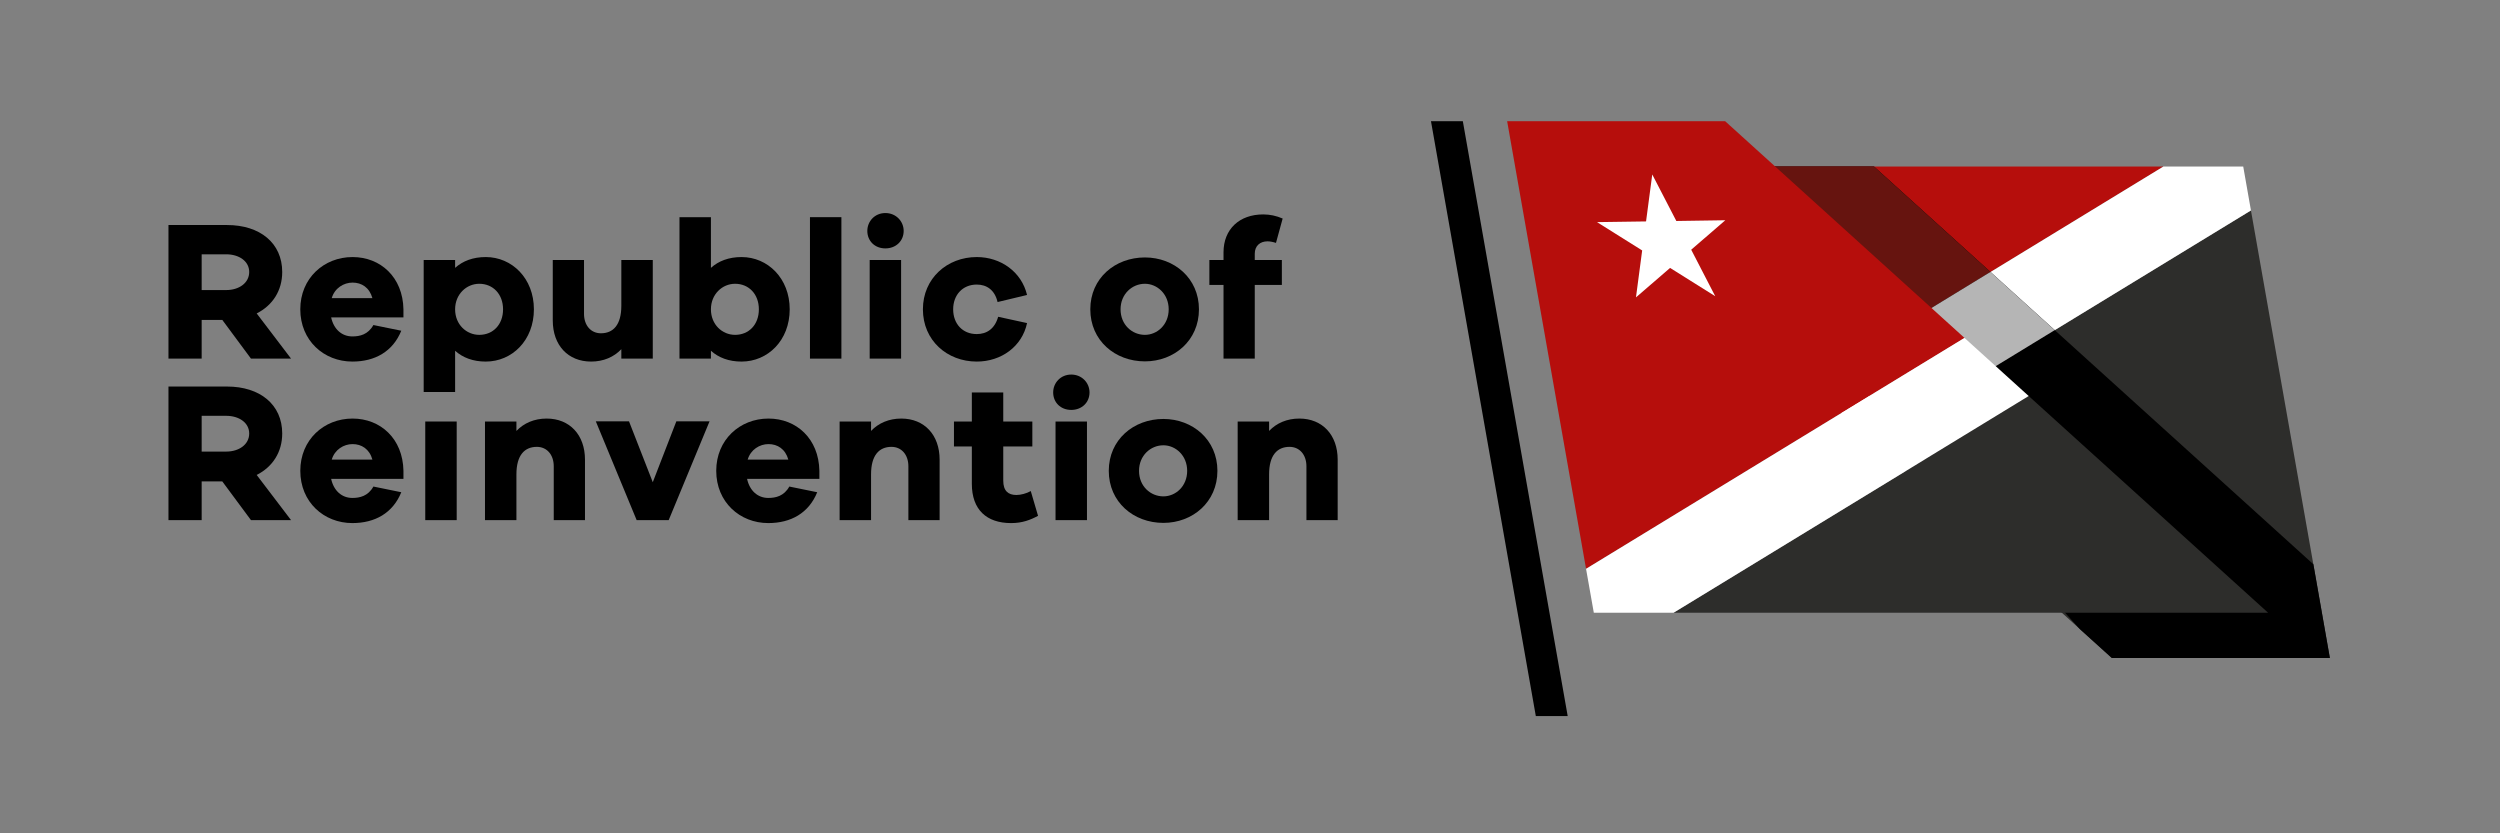 <?xml version="1.0" encoding="UTF-8" standalone="no"?>
<!-- Created with Inkscape (http://www.inkscape.org/) -->

<svg
   xmlns:dc="http://purl.org/dc/elements/1.1/"
   xmlns:cc="http://creativecommons.org/ns#"
   xmlns:rdf="http://www.w3.org/1999/02/22-rdf-syntax-ns#"
   xmlns:svg="http://www.w3.org/2000/svg"
   xmlns="http://www.w3.org/2000/svg"
   xmlns:sodipodi="http://sodipodi.sourceforge.net/DTD/sodipodi-0.dtd"
   xmlns:inkscape="http://www.inkscape.org/namespaces/inkscape"
   id="svg2"
   version="1.1"
   inkscape:version="0.48.4 r9939"
   width="150"
   height="50"
   xml:space="preserve"
   sodipodi:docname="logo.svg"
   inkscape:export-filename="/home/bram/Projects/Workspace/idea/com.beligum.blocks.boilerplate/src/main/resources/assets/ror/site/images/ror_logo.png"
   inkscape:export-xdpi="90"
   inkscape:export-ydpi="90"><rect width="100%" height="100%" fill="#808080" stroke="none"/><defs
     id="defs6"><clipPath
       clipPathUnits="userSpaceOnUse"
       id="clipPath60"><path
         d="M 0,841.89 595.28,841.89 595.28,0 0,0 0,841.89 z"
         id="path62"
         inkscape:connector-curvature="0" /></clipPath><clipPath
       clipPathUnits="userSpaceOnUse"
       id="clipPath230"><path
         d="M 0,841.89 595.28,841.89 595.28,0 0,0 0,841.89 z"
         id="path232"
         inkscape:connector-curvature="0" /></clipPath><clipPath
       clipPathUnits="userSpaceOnUse"
       id="clipPath364"><path
         d="M 0,841.89 595.28,841.89 595.28,0 0,0 0,841.89 z"
         id="path366"
         inkscape:connector-curvature="0" /></clipPath></defs><sodipodi:namedview
     pagecolor="#ffffff"
     bordercolor="#666666"
     borderopacity="1"
     objecttolerance="10"
     gridtolerance="10"
     guidetolerance="10"
     inkscape:pageopacity="0"
     inkscape:pageshadow="2"
     inkscape:window-width="1920"
     inkscape:window-height="1025"
     id="namedview4"
     showgrid="false"
     inkscape:zoom="5.0743638"
     inkscape:cx="104.36428"
     inkscape:cy="22.963169"
     inkscape:window-x="-3"
     inkscape:window-y="-3"
     inkscape:window-maximized="1"
     inkscape:current-layer="g10" /><g
     id="g10"
     inkscape:groupmode="layer"
     inkscape:label="Dossier logo RoR"
     transform="matrix(1.25,0,0,-1.25,0,50)"><g
       transform="matrix(0.27,0,0,0.27,-18.198,-164.614)"
       id="g4441-3"><g
         id="g4242-6"><g
           id="g12-7"
           transform="translate(452.014,728.225)"><path
             d="M 0,0 -63.143,-38.524 -105.697,0 0,0 z"
             style="fill:#b60e0c;fill-opacity:1;fill-rule:nonzero;stroke:none"
             id="path14-5"
             inkscape:connector-curvature="0" /></g><g
           id="g16-3"
           transform="translate(400.287,679.369)"><path
             d="M 0,0 42.557,-38.521 81.313,-38.521 67.281,41.048 0,0 z"
             style="fill:#2d2d2b;fill-opacity:1;fill-rule:nonzero;stroke:none"
             id="path18-5"
             inkscape:connector-curvature="0" /></g><g
           id="g20-6"
           transform="translate(467.568,720.418)"><path
             d="M 0,0 -1.373,7.808 -15.555,7.808 -78.697,-30.716 -67.281,-41.048 0,0 z"
             style="fill:#ffffff;fill-opacity:1;fill-rule:nonzero;stroke:none"
             id="path22-2"
             inkscape:connector-curvature="0" /></g><g
           id="g24-9"
           transform="translate(400.555,728.225)"><path
             d="M 0,0 20.701,-18.738 32.131,-29.085 78.113,-70.713 81.045,-87.377 42.289,-87.377 36.574,-82.217 4.041,-46.237 -6.047,-35.083 -32.453,-5.889 -22.033,0 0,0 z"
             style="fill:#000000;fill-opacity:1;fill-rule:nonzero;stroke:none"
             id="path26-1"
             inkscape:connector-curvature="0" /></g><g
           id="g28-2"
           transform="translate(394.508,693.142)"><path
             d="M 0,0 -26.406,29.194 -15.986,35.083 6.047,35.083 26.748,16.345 0,0 z"
             style="fill:#66140f;fill-opacity:1;fill-rule:nonzero;stroke:none"
             id="path30-7"
             inkscape:connector-curvature="0" /></g><g
           id="g32-0"
           transform="translate(404.596,681.988)"><path
             d="M 0,0 -10.088,11.154 16.66,27.5 28.09,17.152 0,0 z"
             style="fill:#b5b5b5;fill-opacity:1;fill-rule:nonzero;stroke:none"
             id="path34-9"
             inkscape:connector-curvature="0" /></g><g
           id="g36-3"
           transform="translate(364.92,648.898)"><path
             d="M 0,0 63.141,38.525 105.699,0 0,0 z"
             style="fill:#2d2d2b;fill-opacity:1;fill-rule:nonzero;stroke:none"
             id="path38-6"
             inkscape:connector-curvature="0" /></g><g
           id="g40-0"
           transform="translate(416.647,697.755)"><path
             d="M 0,0 -42.553,38.525 -81.311,38.525 -67.283,-41.048 0,0 z"
             style="fill:#b60e0c;fill-opacity:1;fill-rule:nonzero;stroke:none"
             id="path42-6"
             inkscape:connector-curvature="0" /></g><g
           id="g44-2"
           transform="translate(349.363,656.707)"><path
             d="M 0,0 1.381,-7.81 15.557,-7.81 78.697,30.716 67.283,41.048 0,0 z"
             style="fill:#ffffff;fill-opacity:1;fill-rule:nonzero;stroke:none"
             id="path46-6"
             inkscape:connector-curvature="0" /></g><g
           id="g48-1"
           transform="translate(372.332,705.167)"><path
             d="M 0,0 -8.027,5.032 -14.094,-0.204 -12.99,8.14 -21.018,13.174 -12.301,13.299 -11.197,21.646 -6.916,13.376 1.793,13.509 -4.273,8.268 0,0 z"
             style="fill:#ffffff;fill-opacity:1;fill-rule:nonzero;stroke:none"
             id="path50-8"
             inkscape:connector-curvature="0" /></g><g
           id="g52-7"
           transform="translate(346.102,630.527)"><path
             d="M 0,0 -5.668,0 -24.307,105.753 -18.643,105.753 0,0 z"
             style="fill:#000000;fill-opacity:1;fill-rule:nonzero;stroke:none"
             id="path54-9"
             inkscape:connector-curvature="0" /></g></g><g
         id="g4355-2"><g
           id="g64-0"
           transform="translate(107.619,706.264)"><path
             d="M 0,0 C 2.27,0 4.084,1.258 4.084,3.213 4.084,5.134 2.27,6.356 0,6.356 L -4.367,6.356 -4.367,0 0,0 z M -4.367,-5.309 -4.367,-12.19 -10.27,-12.19 -10.27,11.561 0.141,11.561 C 6.008,11.561 9.953,8.349 9.953,3.213 9.953,-0.105 8.244,-2.725 5.414,-4.156 L 11.525,-12.19 4.4,-12.19 -0.699,-5.309 -4.367,-5.309 z"
             style="fill:#000000;fill-opacity:1;fill-rule:nonzero;stroke:none"
             id="path66-2"
             inkscape:connector-curvature="0" /></g><g
           id="g68-3"
           transform="translate(126.375,704.832)"><path
             d="M 0,0 7.229,0 C 6.705,1.886 5.309,2.759 3.703,2.759 2.131,2.759 0.525,1.781 0,0 M 12.748,-3.423 -0.105,-3.423 C 0.35,-5.519 1.781,-6.812 3.668,-6.812 4.961,-6.812 6.463,-6.497 7.404,-4.786 L 12.365,-5.798 C 10.861,-9.501 7.686,-11.282 3.668,-11.282 -1.398,-11.282 -5.59,-7.545 -5.59,-1.991 -5.59,3.528 -1.398,7.299 3.703,7.299 8.66,7.299 12.645,3.737 12.748,-1.991 L 12.748,-3.423 z"
             style="fill:#000000;fill-opacity:1;fill-rule:nonzero;stroke:none"
             id="path70-7"
             inkscape:connector-curvature="0" /></g><g
           id="g72-5"
           transform="translate(156.832,702.841)"><path
             d="M 0,0 C 0,2.689 -1.781,4.54 -4.227,4.54 -6.496,4.54 -8.523,2.689 -8.523,0 -8.523,-2.725 -6.496,-4.541 -4.227,-4.541 -1.781,-4.541 0,-2.725 0,0 M 5.484,0 C 5.484,-5.554 1.572,-9.292 -3.072,-9.292 -5.344,-9.292 -7.16,-8.593 -8.523,-7.37 L -8.523,-14.705 -14.111,-14.705 -14.111,8.767 -8.523,8.767 -8.523,7.37 C -7.16,8.592 -5.344,9.29 -3.072,9.29 1.572,9.29 5.484,5.519 5.484,0"
             style="fill:#000000;fill-opacity:1;fill-rule:nonzero;stroke:none"
             id="path74-9"
             inkscape:connector-curvature="0" /></g><g
           id="g76-2"
           transform="translate(183.449,694.074)"><path
             d="M 0,0 -5.59,0 -5.59,1.677 C -6.918,0.279 -8.768,-0.524 -10.969,-0.524 -15.057,-0.524 -17.779,2.375 -17.779,6.776 L -17.779,17.534 -12.225,17.534 -12.225,7.963 C -12.225,5.904 -11.004,4.506 -9.221,4.506 -7.021,4.506 -5.59,6.007 -5.59,9.395 L -5.59,17.534 0,17.534 0,0 z"
             style="fill:#000000;fill-opacity:1;fill-rule:nonzero;stroke:none"
             id="path78-2"
             inkscape:connector-curvature="0" /></g><g
           id="g80-8"
           transform="translate(202.31,702.841)"><path
             d="M 0,0 C 0,2.689 -1.781,4.54 -4.229,4.54 -6.496,4.54 -8.523,2.689 -8.523,0 -8.523,-2.725 -6.496,-4.541 -4.229,-4.541 -1.781,-4.541 0,-2.725 0,0 M 5.482,0 C 5.482,-5.554 1.57,-9.292 -3.074,-9.292 -5.346,-9.292 -7.16,-8.593 -8.523,-7.37 L -8.523,-8.768 -14.113,-8.768 -14.113,16.38 -8.523,16.38 -8.523,7.37 C -7.16,8.592 -5.346,9.29 -3.074,9.29 1.57,9.29 5.482,5.519 5.482,0"
             style="fill:#000000;fill-opacity:1;fill-rule:nonzero;stroke:none"
             id="path82-9"
             inkscape:connector-curvature="0" /></g><path
           d="M 211.393,719.222 216.981,719.222 216.981,694.074 211.393,694.074 211.393,719.222 z"
           style="fill:#000000;fill-opacity:1;fill-rule:nonzero;stroke:none"
           id="path84-7"
           inkscape:connector-curvature="0" /><path
           d="M 222.01,711.608 227.596,711.608 227.596,694.074 222.01,694.074 222.01,711.608 z M 228.053,716.776 C 228.053,714.996 226.689,713.669 224.803,713.669 222.916,713.669 221.59,714.996 221.59,716.776 221.59,718.489 222.916,719.956 224.803,719.956 226.689,719.956 228.053,718.489 228.053,716.776"
           style="fill:#000000;fill-opacity:1;fill-rule:nonzero;stroke:none"
           id="path86-3"
           inkscape:connector-curvature="0" /><g
           id="g88-6"
           transform="translate(244.85,701.514)"><path
             d="M 0,0 5.137,-1.119 C 4.262,-5.276 0.559,-7.964 -3.807,-7.964 -9.045,-7.964 -13.377,-4.227 -13.377,1.327 -13.377,6.846 -9.045,10.617 -3.807,10.617 0.455,10.617 4.158,7.998 5.137,3.876 L -0.104,2.619 C -0.594,4.75 -2.025,5.727 -3.807,5.727 -6.318,5.727 -7.998,3.876 -7.998,1.327 -7.998,-1.258 -6.318,-3.075 -3.807,-3.075 -2.025,-3.075 -0.594,-2.131 0,0"
             style="fill:#000000;fill-opacity:1;fill-rule:nonzero;stroke:none"
             id="path90-1"
             inkscape:connector-curvature="0" /></g><g
           id="g92-2"
           transform="translate(275.168,702.841)"><path
             d="M 0,0 C 0,2.724 -2.061,4.54 -4.227,4.54 -6.496,4.54 -8.557,2.724 -8.557,0 -8.557,-2.76 -6.496,-4.541 -4.227,-4.541 -2.061,-4.541 0,-2.76 0,0 M 5.379,0 C 5.379,-5.554 0.979,-9.256 -4.227,-9.256 -9.537,-9.256 -13.936,-5.554 -13.936,0 -13.936,5.519 -9.537,9.221 -4.227,9.221 0.979,9.221 5.379,5.519 5.379,0"
             style="fill:#000000;fill-opacity:1;fill-rule:nonzero;stroke:none"
             id="path94-9"
             inkscape:connector-curvature="0" /></g><g
           id="g96-3"
           transform="translate(295.287,711.608)"><path
             d="M 0,0 0,-4.437 -4.818,-4.437 -4.818,-17.534 -10.373,-17.534 -10.373,-4.437 -12.887,-4.437 -12.887,0 -10.373,0 -10.373,1.362 C -10.373,5.484 -7.545,8.103 -3.318,8.103 -2.129,8.103 -0.979,7.858 0.141,7.371 L -1.047,3.039 C -1.57,3.213 -2.129,3.318 -2.549,3.318 -3.877,3.318 -4.818,2.515 -4.818,1.119 L -4.818,0 0,0 z"
             style="fill:#000000;fill-opacity:1;fill-rule:nonzero;stroke:none"
             id="path98-1"
             inkscape:connector-curvature="0" /></g><g
           id="g100-9"
           transform="translate(107.619,677.549)"><path
             d="M 0,0 C 2.27,0 4.084,1.259 4.084,3.215 4.084,5.136 2.27,6.358 0,6.358 L -4.367,6.358 -4.367,0 0,0 z M -4.367,-5.307 -4.367,-12.188 -10.27,-12.188 -10.27,11.563 0.141,11.563 C 6.008,11.563 9.953,8.35 9.953,3.215 9.953,-0.103 8.244,-2.722 5.414,-4.155 L 11.525,-12.188 4.4,-12.188 -0.699,-5.307 -4.367,-5.307 z"
             style="fill:#000000;fill-opacity:1;fill-rule:nonzero;stroke:none"
             id="path102-4"
             inkscape:connector-curvature="0" /></g><g
           id="g104-7"
           transform="translate(126.375,676.118)"><path
             d="M 0,0 7.232,0 C 6.707,1.886 5.309,2.761 3.703,2.761 2.131,2.761 0.525,1.782 0,0 M 12.75,-3.423 -0.104,-3.423 C 0.35,-5.518 1.781,-6.811 3.668,-6.811 4.961,-6.811 6.463,-6.497 7.406,-4.785 L 12.365,-5.797 C 10.863,-9.5 7.686,-11.281 3.668,-11.281 -1.396,-11.281 -5.588,-7.543 -5.588,-1.989 -5.588,3.528 -1.396,7.301 3.703,7.301 8.662,7.301 12.645,3.738 12.75,-1.989 L 12.75,-3.423 z"
             style="fill:#000000;fill-opacity:1;fill-rule:nonzero;stroke:none"
             id="path106-8"
             inkscape:connector-curvature="0" /></g><path
           d="M 143.002,682.895 148.59,682.895 148.59,665.361 143.002,665.361 143.002,682.895 z"
           style="fill:#000000;fill-opacity:1;fill-rule:nonzero;stroke:none"
           id="path108-4"
           inkscape:connector-curvature="0" /><g
           id="g110-5"
           transform="translate(171.397,676.118)"><path
             d="M 0,0 0,-10.756 -5.553,-10.756 -5.553,-1.187 C -5.553,0.874 -6.773,2.271 -8.557,2.271 -10.756,2.271 -12.189,0.769 -12.189,-2.619 L -12.189,-10.756 -17.777,-10.756 -17.777,6.777 -12.189,6.777 -12.189,5.1 C -10.861,6.498 -9.01,7.301 -6.809,7.301 -2.723,7.301 0,4.402 0,0"
             style="fill:#000000;fill-opacity:1;fill-rule:nonzero;stroke:none"
             id="path112-0"
             inkscape:connector-curvature="0" /></g><g
           id="g114-3"
           transform="translate(186.277,665.361)"><path
             d="M 0,0 -5.693,0 -12.957,17.567 -7.055,17.567 -2.828,6.741 1.363,17.567 7.266,17.567 0,0 z"
             style="fill:#000000;fill-opacity:1;fill-rule:nonzero;stroke:none"
             id="path116-6"
             inkscape:connector-curvature="0" /></g><g
           id="g118-1"
           transform="translate(200.318,676.118)"><path
             d="M 0,0 7.23,0 C 6.707,1.886 5.311,2.761 3.703,2.761 2.131,2.761 0.525,1.782 0,0 M 12.75,-3.423 -0.104,-3.423 C 0.35,-5.518 1.783,-6.811 3.668,-6.811 4.961,-6.811 6.463,-6.497 7.404,-4.785 L 12.365,-5.797 C 10.863,-9.5 7.686,-11.281 3.668,-11.281 -1.396,-11.281 -5.588,-7.543 -5.588,-1.989 -5.588,3.528 -1.396,7.301 3.703,7.301 8.662,7.301 12.645,3.738 12.75,-1.989 L 12.75,-3.423 z"
             style="fill:#000000;fill-opacity:1;fill-rule:nonzero;stroke:none"
             id="path120-0"
             inkscape:connector-curvature="0" /></g><g
           id="g122-6"
           transform="translate(234.443,676.118)"><path
             d="M 0,0 0,-10.756 -5.553,-10.756 -5.553,-1.187 C -5.553,0.874 -6.775,2.271 -8.557,2.271 -10.758,2.271 -12.189,0.769 -12.189,-2.619 L -12.189,-10.756 -17.777,-10.756 -17.777,6.777 -12.189,6.777 -12.189,5.1 C -10.863,6.498 -9.01,7.301 -6.811,7.301 -2.725,7.301 0,4.402 0,0"
             style="fill:#000000;fill-opacity:1;fill-rule:nonzero;stroke:none"
             id="path124-3"
             inkscape:connector-curvature="0" /></g><g
           id="g126-2"
           transform="translate(251.941,666.128)"><path
             d="M 0,0 C -1.361,-0.732 -2.795,-1.292 -4.785,-1.292 -9.15,-1.292 -11.77,1.084 -11.77,5.694 L -11.77,12.33 -14.947,12.33 -14.947,16.767 -11.77,16.767 -11.77,21.936 -6.184,21.936 -6.184,16.767 -1.014,16.767 -1.014,12.33 -6.184,12.33 -6.184,6.253 C -6.184,4.437 -5.309,3.703 -3.842,3.703 -3.072,3.703 -2.025,3.982 -1.293,4.402 L 0,0 z"
             style="fill:#000000;fill-opacity:1;fill-rule:nonzero;stroke:none"
             id="path128-0"
             inkscape:connector-curvature="0" /></g><path
           d="M 255.051,682.895 260.639,682.895 260.639,665.361 255.051,665.361 255.051,682.895 z M 261.094,688.064 C 261.094,686.283 259.73,684.955 257.846,684.955 255.959,684.955 254.631,686.283 254.631,688.064 254.631,689.775 255.959,691.242 257.846,691.242 259.73,691.242 261.094,689.775 261.094,688.064"
           style="fill:#000000;fill-opacity:1;fill-rule:nonzero;stroke:none"
           id="path130-6"
           inkscape:connector-curvature="0" /><g
           id="g132-1"
           transform="translate(278.453,674.128)"><path
             d="M 0,0 C 0,2.724 -2.061,4.54 -4.227,4.54 -6.496,4.54 -8.559,2.724 -8.559,0 -8.559,-2.761 -6.496,-4.542 -4.227,-4.542 -2.061,-4.542 0,-2.761 0,0 M 5.377,0 C 5.377,-5.554 0.977,-9.257 -4.227,-9.257 -9.535,-9.257 -13.938,-5.554 -13.938,0 -13.938,5.517 -9.535,9.221 -4.227,9.221 0.977,9.221 5.377,5.517 5.377,0"
             style="fill:#000000;fill-opacity:1;fill-rule:nonzero;stroke:none"
             id="path134-5"
             inkscape:connector-curvature="0" /></g><g
           id="g136-5"
           transform="translate(305.209,676.118)"><path
             d="M 0,0 0,-10.756 -5.555,-10.756 -5.555,-1.187 C -5.555,0.874 -6.777,2.271 -8.559,2.271 -10.758,2.271 -12.191,0.769 -12.191,-2.619 L -12.191,-10.756 -17.779,-10.756 -17.779,6.777 -12.191,6.777 -12.191,5.1 C -10.863,6.498 -9.014,7.301 -6.813,7.301 -2.725,7.301 0,4.402 0,0"
             style="fill:#000000;fill-opacity:1;fill-rule:nonzero;stroke:none"
             id="path138-4"
             inkscape:connector-curvature="0" /></g></g></g></g></svg>